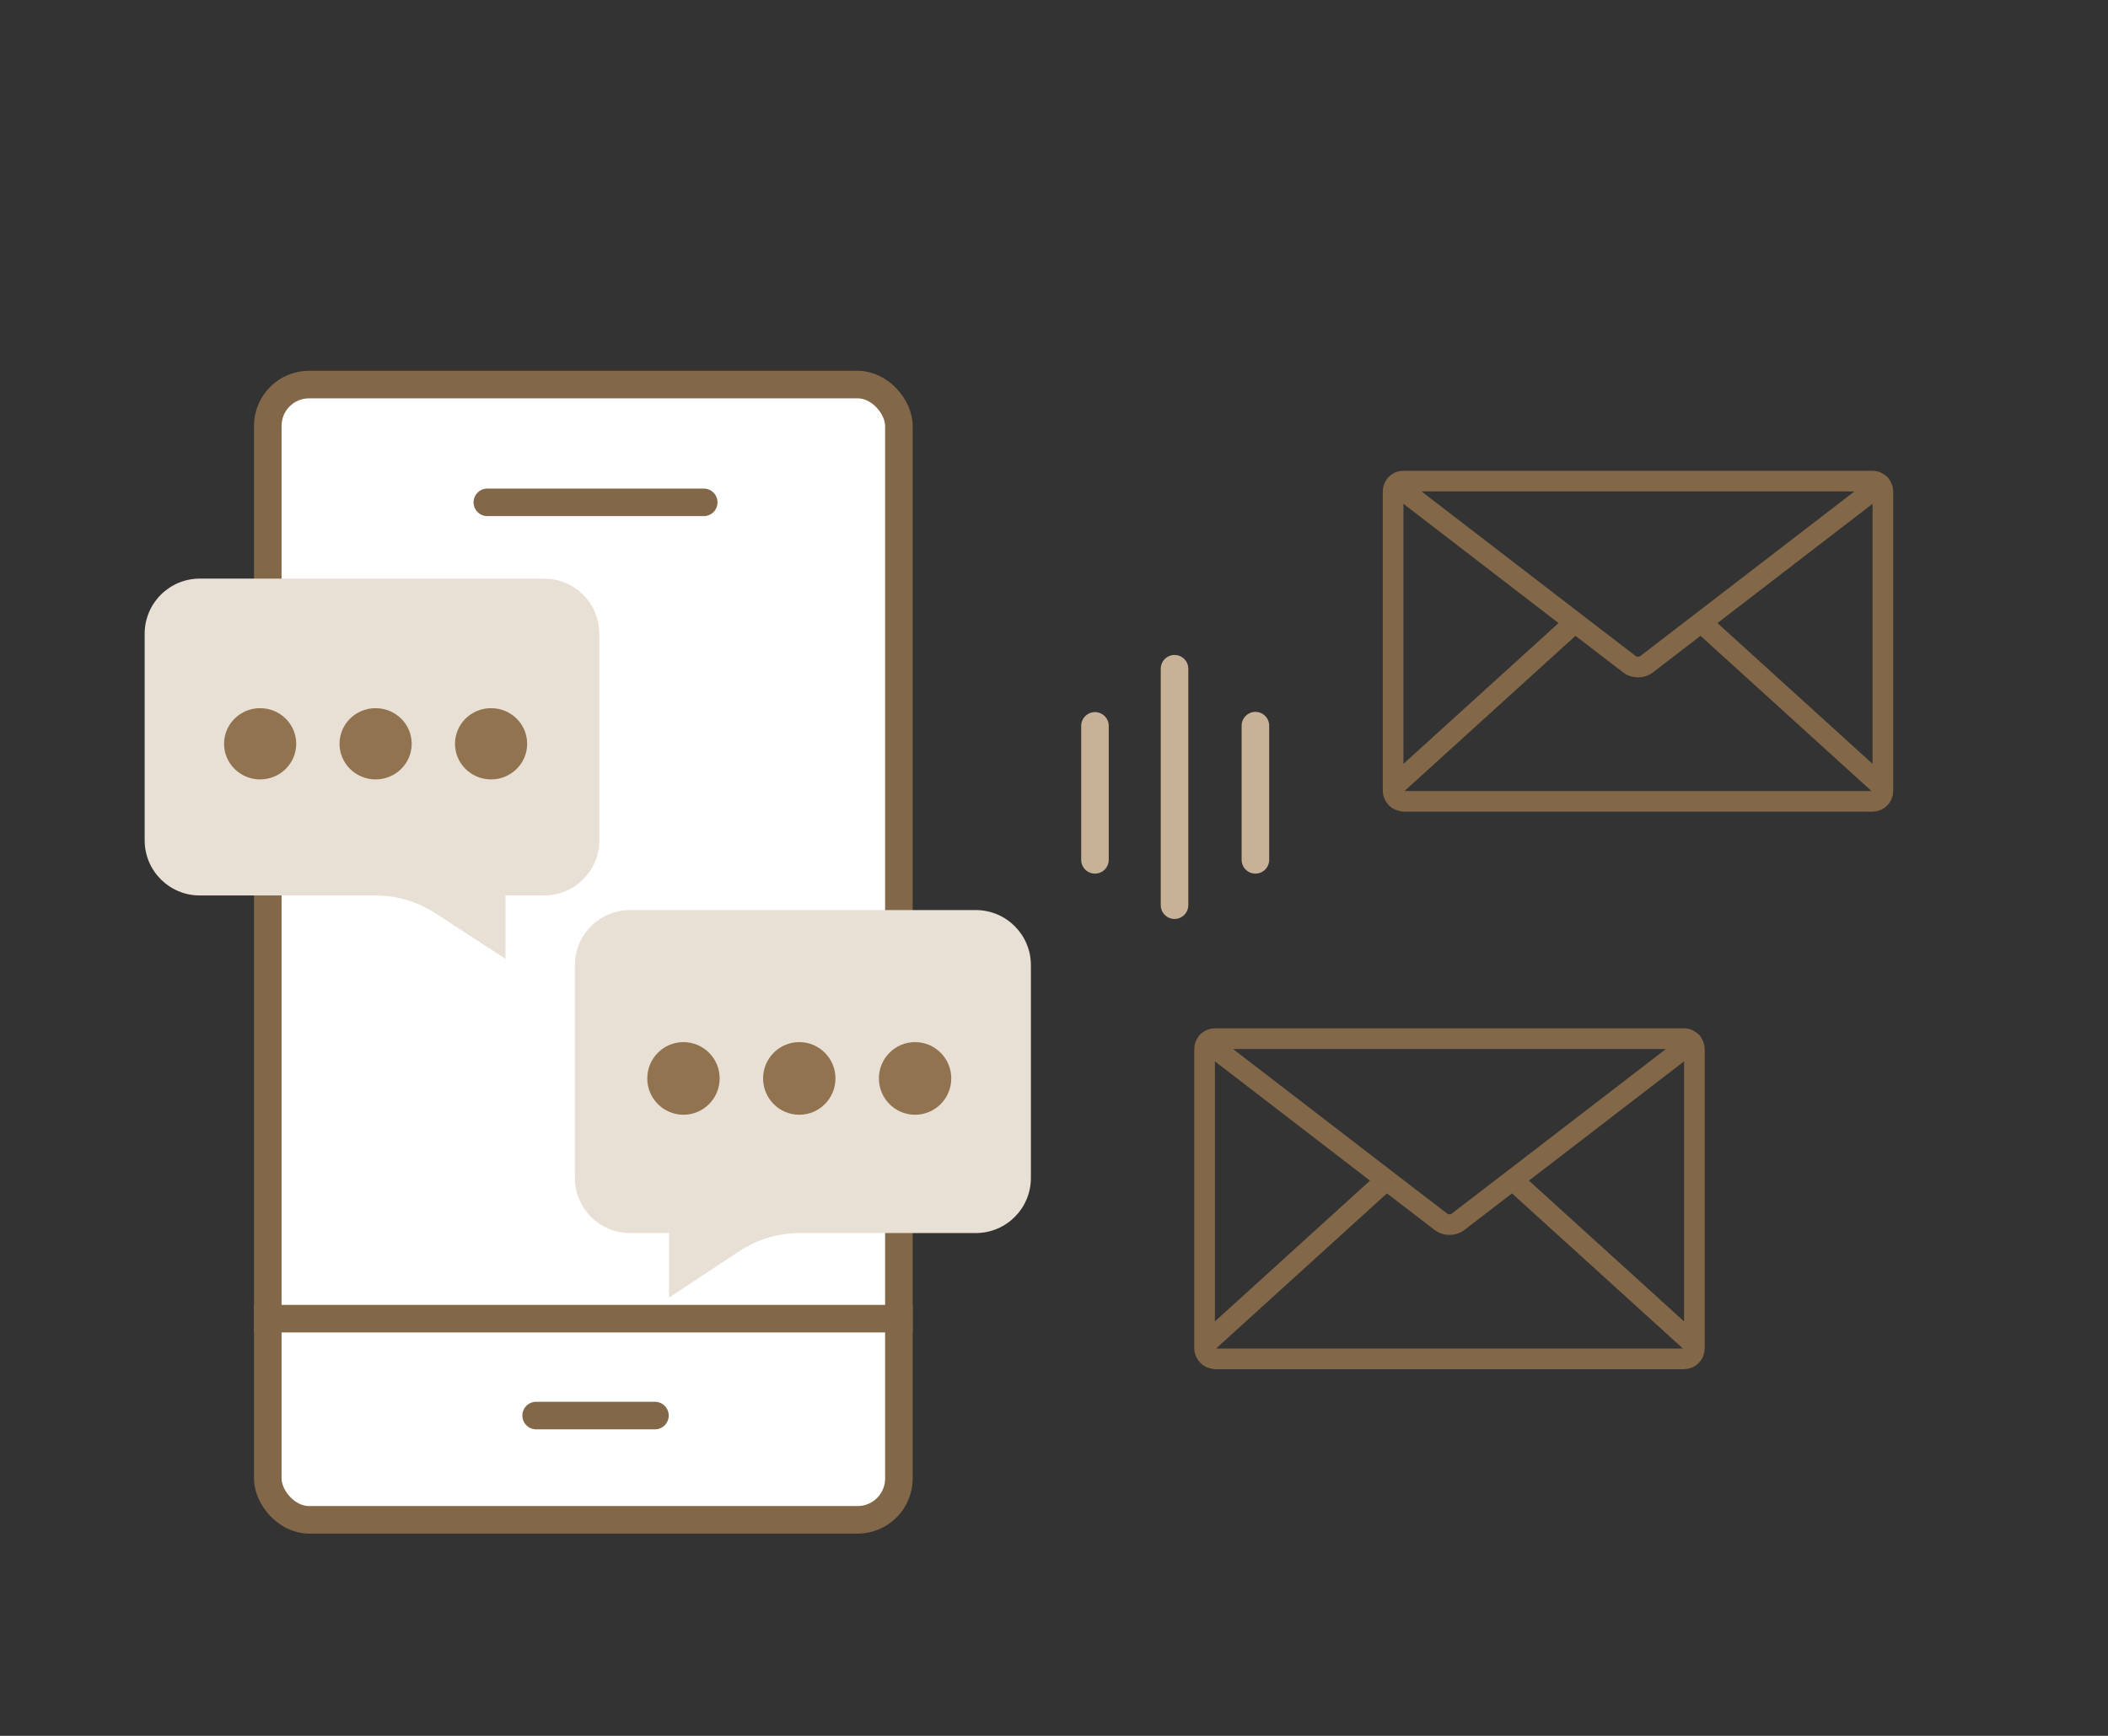 <svg width="153" height="126" viewBox="0 0 153 126" fill="none" xmlns="http://www.w3.org/2000/svg">
<rect x="0" y="0" width="153" height="126" fill="#333333" stroke="none"/>
<rect x="19.436" y="27.913" width="45.806" height="82.408" rx="3" fill="white" stroke="#826748" stroke-width="2"/>
<line x1="35.371" y1="36.464" x2="51.077" y2="36.464" stroke="#826748" stroke-width="2" stroke-linecap="round"/>
<line x1="38.912" y1="102.751" x2="47.536" y2="102.751" stroke="#826748" stroke-width="2" stroke-linecap="round"/>
<line x1="18.436" y1="95.718" x2="66.242" y2="95.718" stroke="#826748" stroke-width="2"/>
<path d="M10.5 46C10.5 43.791 12.291 42 14.5 42H39.5C41.709 42 43.5 43.791 43.5 46V60.999C43.5 63.208 41.709 64.999 39.5 64.999H36.691V69.6L31.609 66.293C30.31 65.448 28.794 64.999 27.245 64.999H14.5C12.291 64.999 10.5 63.208 10.5 60.999V46Z" fill="#E9E0D5"/>
<ellipse cx="18.881" cy="53.989" rx="2.619" ry="2.586" fill="#917350"/>
<ellipse cx="27.262" cy="53.989" rx="2.619" ry="2.586" fill="#917350"/>
<ellipse cx="35.643" cy="53.989" rx="2.619" ry="2.586" fill="#917350"/>
<path d="M74.823 70.059C74.823 67.85 73.032 66.059 70.823 66.059H45.726C43.517 66.059 41.726 67.85 41.726 70.059V85.504C41.726 87.713 43.517 89.504 45.726 89.504H48.556V94.195L53.641 90.831C54.95 89.966 56.484 89.504 58.054 89.504H70.823C73.032 89.504 74.823 87.713 74.823 85.504V70.059Z" fill="#E9E0D5"/>
<ellipse cx="2.627" cy="2.636" rx="2.627" ry="2.636" transform="matrix(-1 0 0 1 69.044 75.644)" fill="#917350"/>
<ellipse cx="2.627" cy="2.636" rx="2.627" ry="2.636" transform="matrix(-1 0 0 1 60.639 75.644)" fill="#917350"/>
<ellipse cx="2.627" cy="2.636" rx="2.627" ry="2.636" transform="matrix(-1 0 0 1 52.233 75.644)" fill="#917350"/>
<path d="M101.562 34.989C101.661 34.939 101.761 34.923 101.878 34.923C101.761 34.923 101.661 34.956 101.562 34.989ZM101.562 34.989C101.545 34.989 101.512 35.022 101.512 35.022M101.562 34.989C101.545 34.989 101.528 35.022 101.512 35.022M135.896 34.923C136.013 34.923 136.112 34.956 136.212 34.989M135.896 34.923C136.013 34.923 136.112 34.939 136.212 34.989M135.896 34.923H101.861C101.745 34.923 101.645 34.956 101.545 34.989C101.528 34.989 101.512 35.022 101.495 35.022C101.429 35.055 101.362 35.105 101.296 35.171L114.298 45.17M136.212 34.989C136.212 34.989 136.245 35.022 136.262 35.022M136.212 34.989C136.229 34.989 136.245 35.022 136.262 35.022M136.262 35.022C136.262 35.022 136.395 35.105 136.462 35.171M136.262 35.022C136.345 35.055 136.412 35.105 136.462 35.171M136.262 35.022C136.345 35.055 136.462 35.171 136.462 35.171M136.462 35.171H136.478L123.476 45.17M101.512 35.022C101.429 35.055 101.312 35.171 101.312 35.171C101.379 35.105 101.445 35.055 101.512 35.022ZM123.476 45.17L136.661 57.139V57.404C136.661 57.818 136.329 58.166 135.913 58.166H101.878L101.861 58.149C101.445 58.149 101.113 57.801 101.113 57.388V57.139L114.298 45.17M123.476 45.17L119.486 48.233C119.153 48.481 118.621 48.481 118.288 48.233L114.298 45.17M101.296 35.188C101.179 35.32 101.113 35.486 101.113 35.668V57.156L114.298 45.187L101.296 35.188ZM136.661 57.156V35.668C136.661 35.486 136.578 35.32 136.478 35.188L123.476 45.187L136.661 57.156Z" stroke="#826748" stroke-width="1.5" stroke-linecap="round" stroke-linejoin="round"/>
<path d="M87.879 75.46C87.979 75.411 88.079 75.394 88.195 75.394C88.079 75.394 87.979 75.427 87.879 75.46ZM87.879 75.46C87.862 75.46 87.829 75.493 87.829 75.493M87.879 75.46C87.862 75.46 87.846 75.493 87.829 75.493M122.214 75.394C122.33 75.394 122.43 75.427 122.53 75.46M122.214 75.394C122.33 75.394 122.43 75.411 122.53 75.46M122.214 75.394H88.178C88.062 75.394 87.962 75.427 87.862 75.46C87.846 75.46 87.829 75.493 87.813 75.493C87.746 75.526 87.68 75.576 87.613 75.642L100.615 85.641M122.53 75.46C122.53 75.46 122.563 75.493 122.579 75.493M122.53 75.46C122.546 75.46 122.563 75.493 122.579 75.493M122.579 75.493C122.579 75.493 122.712 75.576 122.779 75.642M122.579 75.493C122.663 75.526 122.729 75.576 122.779 75.642M122.579 75.493C122.663 75.526 122.779 75.642 122.779 75.642M122.779 75.642H122.796L109.793 85.641M87.829 75.493C87.746 75.526 87.63 75.642 87.63 75.642C87.696 75.576 87.763 75.526 87.829 75.493ZM109.793 85.641L122.979 97.61V97.875C122.979 98.289 122.646 98.637 122.23 98.637H88.195L88.178 98.62C87.763 98.62 87.43 98.273 87.43 97.859V97.61L100.615 85.641M109.793 85.641L105.803 88.704C105.47 88.952 104.938 88.952 104.606 88.704L100.615 85.641M87.613 75.659C87.497 75.791 87.43 75.957 87.43 76.139V97.627L100.615 85.658L87.613 75.659ZM122.979 97.627V76.139C122.979 75.957 122.895 75.791 122.796 75.659L109.793 85.658L122.979 97.627Z" stroke="#826748" stroke-width="1.5" stroke-linecap="round" stroke-linejoin="round"/>
<path d="M85.248 65.704V48.542M79.473 62.413V52.689M91.118 62.413V52.673" stroke="#C7B197" stroke-width="2" stroke-linecap="round" stroke-linejoin="round"/>
</svg>
